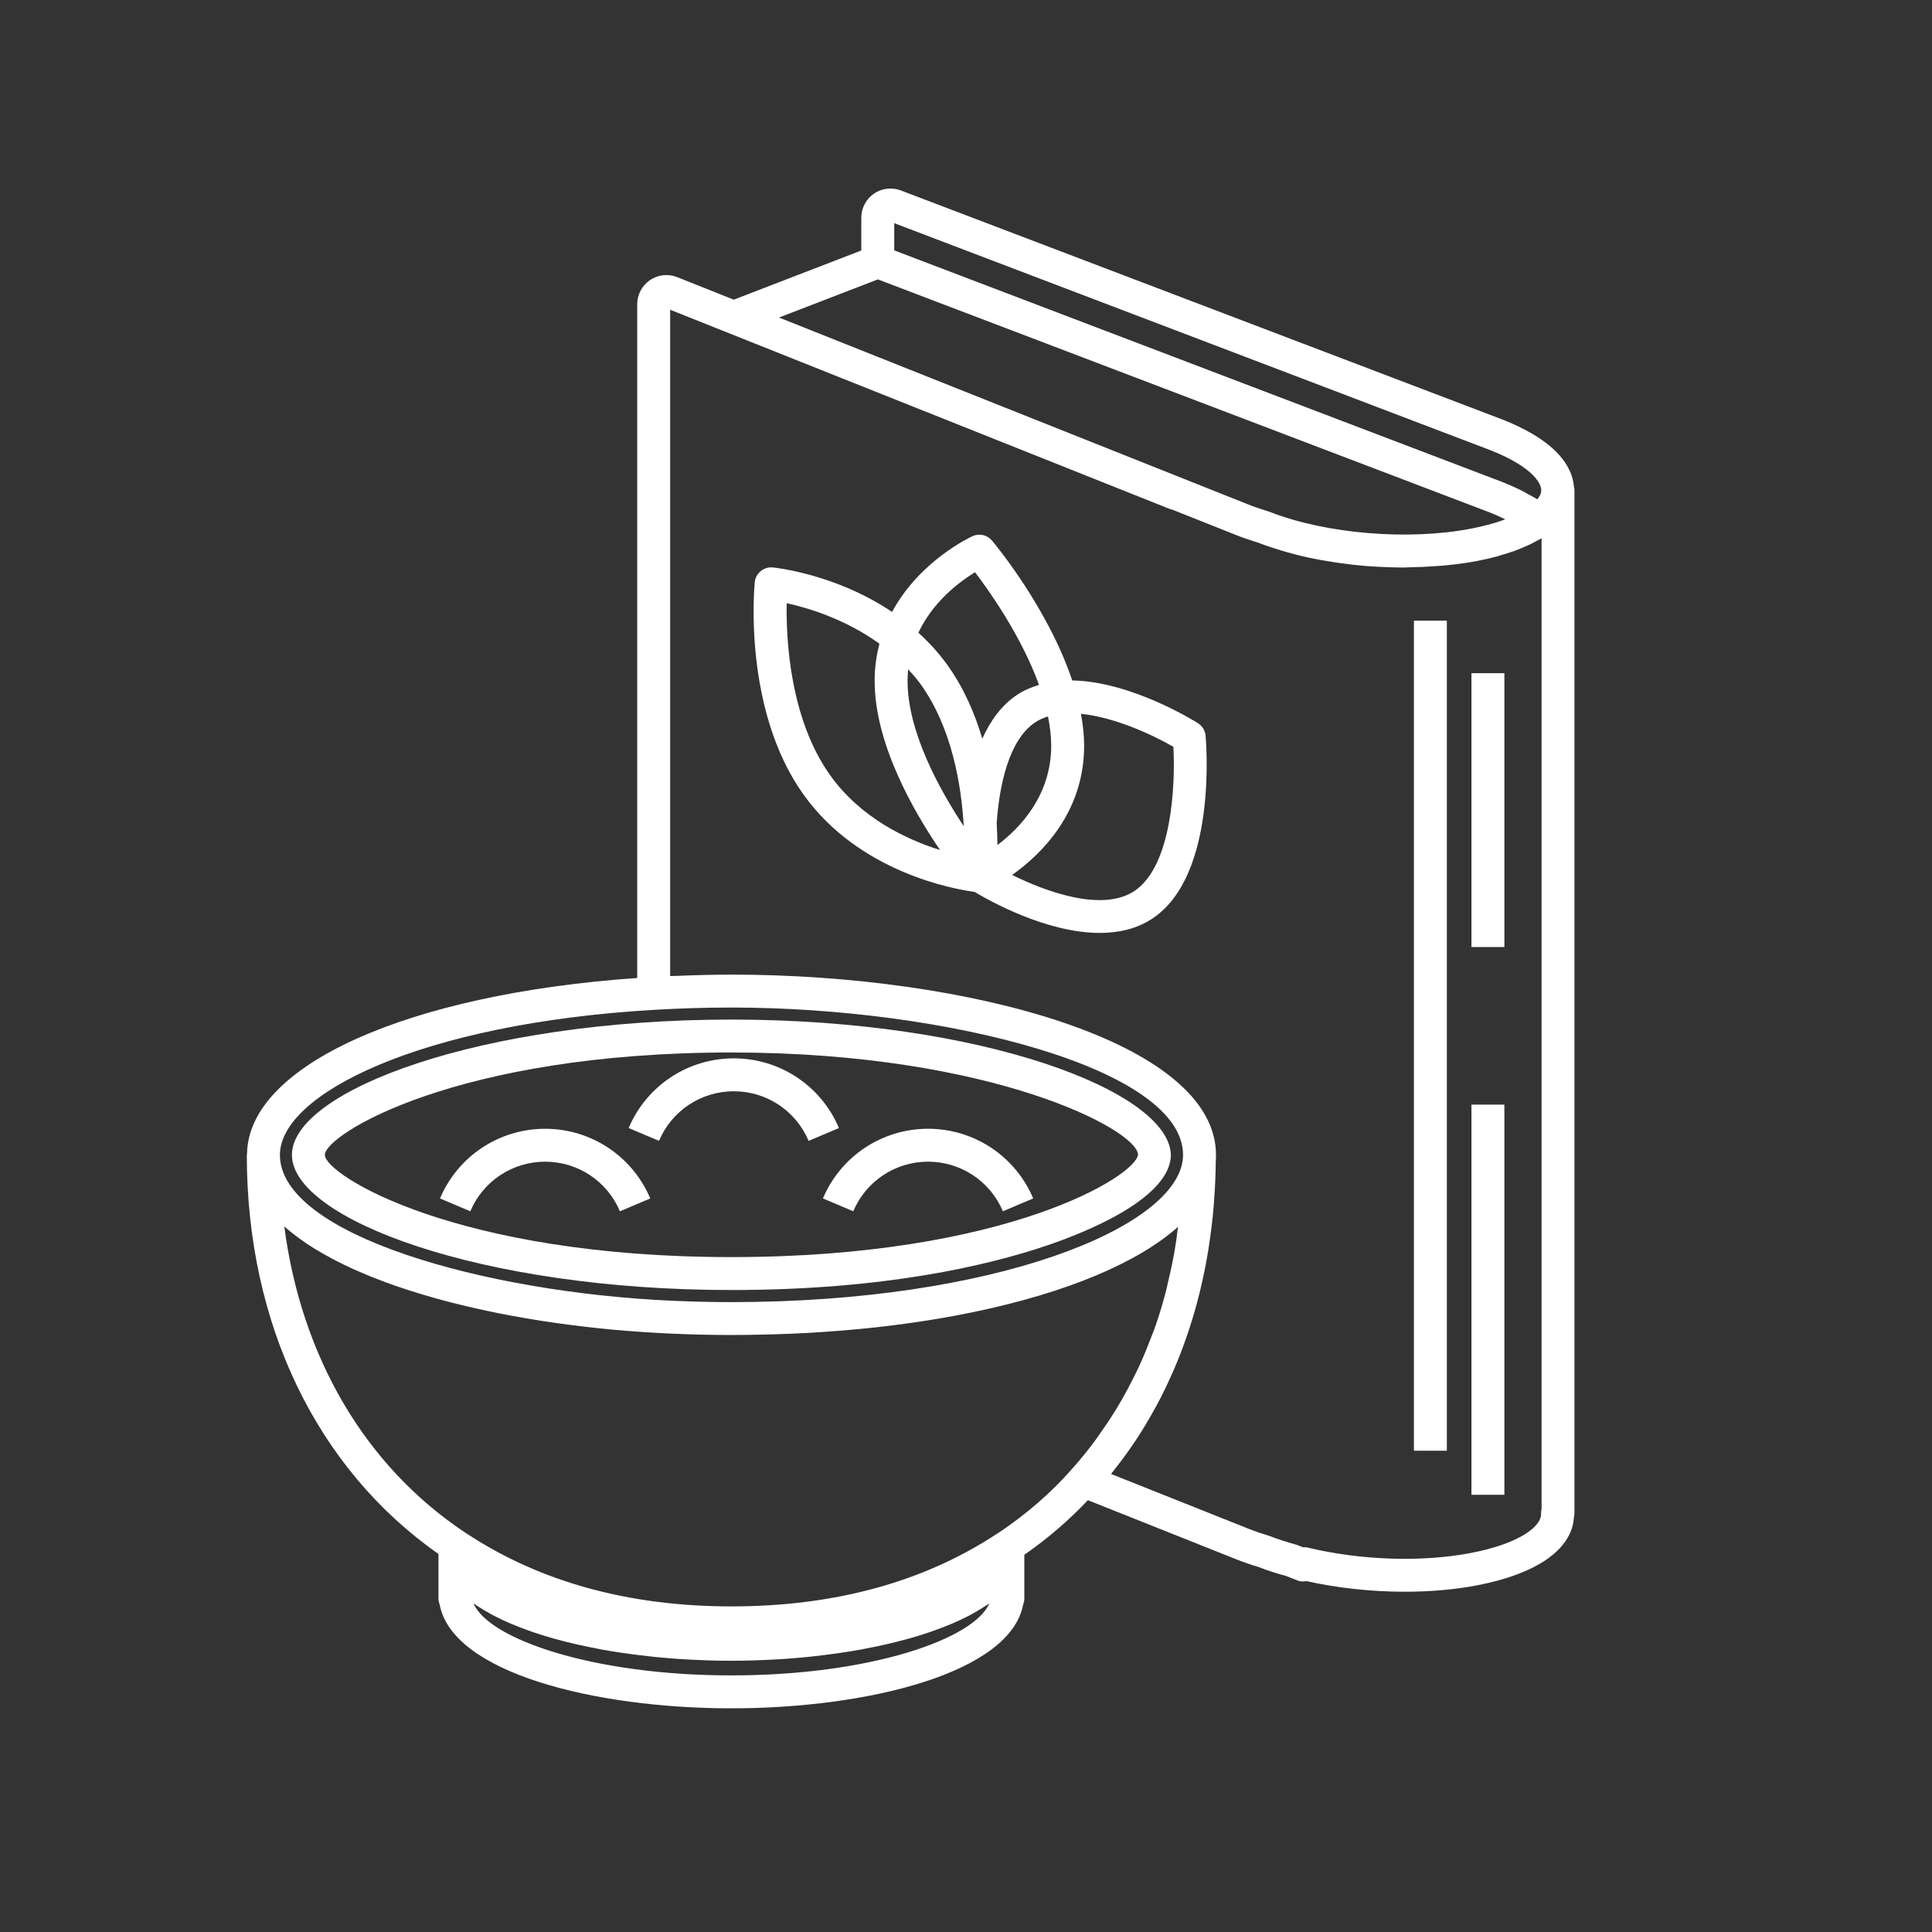<?xml version="1.0" encoding="utf-8"?>
<!-- Generator: Adobe Illustrator 22.1.0, SVG Export Plug-In . SVG Version: 6.00 Build 0)  -->
<svg version="1.1" id="Layer_1" xmlns="http://www.w3.org/2000/svg" xmlns:xlink="http://www.w3.org/1999/xlink" x="0px" y="0px"
	 viewBox="0 0 117.333 117.333" enable-background="new 0 0 117.333 117.333" xml:space="preserve">
<rect x="0" y="0" width="117.333" height="117.333" fill="#333333" stroke="none"/>
<g>
	<path fill="#FFFFFF" d="M95.587,29.561c-0.061-0.759-0.471-1.844-2.028-2.899
		c-0.629-0.427-1.407-0.825-2.325-1.188L54.704,11.564c-0.542-0.204-1.152-0.131-1.631,0.198
		c-0.479,0.331-0.765,0.875-0.765,1.457v1.994l-7.746,2.987l-3.438-1.371
		c-0.551-0.217-1.167-0.147-1.652,0.184c-0.484,0.331-0.773,0.878-0.773,1.466v40.915
		c-13.94,0.972-23.611,5.306-23.696,10.674c-0.002,0.025-0.014,0.046-0.014,0.071
		c0,10.26,4.24,19.052,11.64,24.236v2.704c0,0.129,0.026,0.253,0.073,0.366
		c0.765,4.14,9.401,6.304,17.717,6.304c8.302,0,16.924-2.157,17.713-6.285
		c0.05-0.118,0.077-0.248,0.077-0.385v-2.654c1.421-0.989,2.715-2.102,3.859-3.317l9.01,3.59
		c0.477,0.19,0.952,0.349,1.356,0.468c0.548,0.222,1.134,0.396,1.696,0.553l0.681,0.27
		c0.167,0.067,0.347,0.071,0.516,0.031c1.922,0.43,3.989,0.648,5.99,0.648
		c1.531,0,3.023-0.128,4.381-0.387c3.645-0.698,5.765-2.192,5.888-4.125
		c0.021-0.082,0.033-0.168,0.033-0.257V29.709C95.618,29.657,95.595,29.612,95.587,29.561z
		 M54.309,13.554l36.203,13.786c0.77,0.304,1.417,0.633,1.925,0.978
		c0.722,0.49,1.146,1.012,1.163,1.434c0,0.001,0,0.002,0,0.003c0.005,0.106-0.022,0.21-0.066,0.31
		c-0.014,0.031-0.037,0.059-0.054,0.089c-0.034,0.059-0.069,0.117-0.112,0.172
		c-0.175-0.11-0.379-0.213-0.573-0.319c-0.117-0.064-0.222-0.13-0.345-0.192
		c-0.372-0.187-0.771-0.367-1.204-0.539L54.309,15.206V13.554z M53.315,16.968l37.205,14.171
		c0.322,0.128,0.613,0.262,0.893,0.399c-0.048,0.018-0.094,0.036-0.144,0.054
		c-0.062,0.022-0.124,0.044-0.189,0.066c-0.102,0.034-0.21,0.067-0.321,0.101
		c-0.065,0.019-0.127,0.039-0.195,0.058c-0.128,0.036-0.267,0.071-0.407,0.106
		c-0.061,0.015-0.117,0.031-0.179,0.045c-0.208,0.049-0.426,0.096-0.66,0.14
		c-3.782,0.729-8.78,0.318-12.194-1.017l-0.319-0.104c-0.328-0.107-0.66-0.215-0.987-0.346
		L47.309,19.284L53.315,16.968z M39.757,61.327c1.559-0.091,3.126-0.138,4.661-0.138
		c12.974,0,27.43,3.676,27.43,8.949c0,0.029-0.001,0.06-0.001,0.09
		c-0.001,0.025-0.002,0.05-0.005,0.086c-0.315,4.232-11.409,8.765-27.423,8.765
		c-1.116,0-2.266-0.026-3.517-0.079c-11.496-0.5-23.903-4.03-23.903-8.861
		C16.999,66.456,25.511,62.154,39.757,61.327z M44.418,101.749c-8.475,0-14.759-2.228-15.66-4.37
		c0.055,0.039,0.117,0.075,0.174,0.113c0.07,0.047,0.143,0.093,0.215,0.14
		c0.227,0.144,0.466,0.284,0.717,0.42c0.057,0.031,0.11,0.062,0.168,0.092
		c0.307,0.159,0.632,0.31,0.972,0.455c0.081,0.035,0.167,0.068,0.25,0.102
		c0.278,0.114,0.565,0.223,0.862,0.329c0.097,0.035,0.193,0.07,0.293,0.103
		c0.375,0.127,0.76,0.249,1.16,0.362c0.055,0.016,0.113,0.03,0.169,0.045
		c0.354,0.098,0.716,0.19,1.086,0.277c0.121,0.029,0.243,0.057,0.366,0.084
		c0.373,0.083,0.753,0.162,1.139,0.235c0.061,0.011,0.12,0.024,0.181,0.036
		c0.444,0.081,0.896,0.153,1.353,0.22c0.123,0.018,0.246,0.034,0.369,0.051
		c0.367,0.05,0.737,0.096,1.11,0.137c0.116,0.013,0.23,0.027,0.346,0.039
		c0.467,0.048,0.938,0.089,1.411,0.123c0.099,0.007,0.198,0.012,0.297,0.018
		c0.393,0.025,0.786,0.046,1.181,0.061c0.132,0.005,0.263,0.01,0.394,0.015
		c0.483,0.015,0.966,0.025,1.447,0.025s0.964-0.01,1.447-0.025
		c0.132-0.004,0.263-0.009,0.394-0.015c0.395-0.016,0.788-0.036,1.181-0.061
		c0.099-0.006,0.197-0.011,0.296-0.018c0.473-0.034,0.944-0.075,1.412-0.123
		c0.116-0.012,0.23-0.026,0.345-0.039c0.374-0.041,0.745-0.087,1.113-0.138
		c0.123-0.017,0.245-0.033,0.367-0.051c0.458-0.067,0.911-0.139,1.355-0.221
		c0.06-0.011,0.117-0.024,0.177-0.035c0.388-0.073,0.769-0.152,1.145-0.236
		c0.122-0.027,0.242-0.055,0.363-0.083c0.372-0.088,0.736-0.18,1.092-0.278
		c0.054-0.015,0.11-0.028,0.163-0.043c0.401-0.113,0.787-0.235,1.163-0.363
		c0.098-0.033,0.192-0.068,0.288-0.102c0.299-0.106,0.589-0.216,0.869-0.331
		c0.081-0.033,0.164-0.065,0.243-0.099c0.341-0.146,0.667-0.298,0.976-0.458
		c0.055-0.029,0.106-0.059,0.16-0.088c0.256-0.137,0.498-0.279,0.727-0.425
		c0.07-0.045,0.14-0.089,0.208-0.135c0.058-0.039,0.122-0.076,0.177-0.115
		C59.177,99.521,52.894,101.749,44.418,101.749z M60.643,93.09c-0.032,0.017-0.064,0.035-0.095,0.056
		c-4.435,2.928-9.861,4.413-16.129,4.413c-6.211,0-11.615-1.485-16.06-4.414
		c-0.016-0.011-0.056-0.033-0.089-0.051c-0.024-0.02-0.049-0.038-0.076-0.056
		c-6.042-4.039-9.897-10.657-10.928-18.551c0.016,0.014,0.035,0.027,0.051,0.041
		c0.223,0.196,0.463,0.387,0.714,0.575c0.064,0.048,0.128,0.096,0.194,0.143
		c0.277,0.2,0.566,0.396,0.874,0.586c0.022,0.014,0.046,0.027,0.068,0.04
		c0.291,0.178,0.598,0.351,0.915,0.521c0.079,0.043,0.159,0.085,0.239,0.127
		c0.344,0.179,0.697,0.354,1.066,0.522c0.021,0.009,0.043,0.018,0.063,0.028
		c0.354,0.16,0.721,0.315,1.097,0.466c0.092,0.037,0.184,0.074,0.277,0.11
		c0.4,0.157,0.809,0.31,1.231,0.456c0.018,0.006,0.036,0.012,0.054,0.018
		c0.407,0.141,0.827,0.275,1.252,0.406c0.103,0.032,0.206,0.063,0.31,0.094
		c0.448,0.134,0.901,0.264,1.367,0.387c0.013,0.003,0.026,0.006,0.038,0.01
		c0.454,0.12,0.918,0.233,1.387,0.343c0.111,0.026,0.222,0.052,0.333,0.077
		c0.484,0.11,0.974,0.217,1.472,0.316c0.012,0.002,0.023,0.004,0.035,0.007
		c0.486,0.097,0.979,0.186,1.475,0.272c0.121,0.021,0.242,0.042,0.363,0.062
		c0.511,0.086,1.025,0.168,1.545,0.242c0.004,0.001,0.008,0.001,0.012,0.002
		c0.515,0.074,1.035,0.14,1.557,0.203c0.125,0.015,0.25,0.03,0.376,0.044
		c0.528,0.061,1.058,0.118,1.591,0.167c0.001,0,0.003,0,0.004,0
		c0.529,0.049,1.06,0.09,1.591,0.127c0.131,0.009,0.262,0.018,0.394,0.027
		c0.534,0.035,1.068,0.066,1.602,0.089c1.28,0.055,2.458,0.081,3.603,0.081
		c0.693,0,1.376-0.011,2.055-0.027c0.163-0.004,0.326-0.008,0.488-0.013
		c0.67-0.02,1.336-0.045,1.991-0.08c0.045-0.002,0.089-0.006,0.134-0.008
		c0.623-0.035,1.236-0.078,1.843-0.126c0.145-0.012,0.29-0.023,0.435-0.035
		c0.64-0.054,1.273-0.114,1.894-0.183c0.052-0.006,0.103-0.013,0.156-0.019
		c0.59-0.067,1.17-0.141,1.743-0.221c0.108-0.015,0.216-0.029,0.323-0.045
		c0.617-0.089,1.225-0.184,1.82-0.288c0.03-0.005,0.059-0.011,0.089-0.016
		c0.59-0.103,1.167-0.215,1.732-0.332c0.05-0.01,0.101-0.02,0.15-0.031
		c5.499-1.155,9.807-2.949,12.27-5.14c-0.033,0.256-0.059,0.515-0.097,0.768
		c-0.045,0.294-0.088,0.589-0.141,0.879c-0.103,0.57-0.226,1.129-0.359,1.683
		c-0.054,0.224-0.098,0.452-0.157,0.673c-0.2,0.756-0.427,1.497-0.684,2.219
		c-0.062,0.174-0.137,0.34-0.202,0.513c-0.208,0.55-0.428,1.093-0.668,1.621
		c-0.115,0.253-0.241,0.499-0.364,0.747c-0.218,0.44-0.446,0.874-0.687,1.298
		c-0.142,0.249-0.286,0.497-0.436,0.74c-0.263,0.428-0.542,0.844-0.83,1.254
		c-0.145,0.206-0.284,0.417-0.435,0.619c-0.441,0.588-0.902,1.161-1.396,1.708
		c-0.008,0.009-0.015,0.019-0.024,0.029C63.797,90.69,62.314,91.973,60.643,93.09z M93.618,91.659
		c-0.022,0.091-0.032,0.186-0.028,0.281c0.03,0.745-1.292,1.806-4.269,2.376
		c-2.985,0.569-6.689,0.445-9.908-0.33c-0.061-0.014-0.121-0.021-0.182-0.021
		c-0.03,0-0.061,0.002-0.091,0.005l-0.366-0.143c-0.599-0.173-1.133-0.331-1.674-0.545
		c-0.433-0.133-0.857-0.273-1.282-0.442l-8.341-3.323c0.022-0.027,0.04-0.057,0.062-0.084
		c0.473-0.588,0.922-1.196,1.344-1.823c0.019-0.029,0.04-0.056,0.06-0.085
		c0.416-0.624,0.802-1.271,1.166-1.932c0.042-0.076,0.086-0.149,0.127-0.225
		c0.344-0.639,0.661-1.297,0.957-1.967c0.046-0.105,0.094-0.209,0.139-0.315
		c0.283-0.662,0.54-1.34,0.776-2.031c0.041-0.12,0.082-0.24,0.121-0.361
		c0.227-0.693,0.43-1.4,0.609-2.12c0.031-0.123,0.059-0.246,0.088-0.37
		c0.173-0.733,0.325-1.477,0.448-2.235c0.018-0.108,0.032-0.218,0.049-0.326
		c0.12-0.785,0.219-1.58,0.287-2.39c0.006-0.07,0.009-0.142,0.014-0.213
		c0.064-0.832,0.104-1.675,0.112-2.532c0-0.022,0.003-0.044,0.003-0.066
		c0.008-0.101,0.01-0.206,0.01-0.303c0-6.854-14.964-10.949-29.43-10.949
		c-1.088,0-2.192,0.031-3.297,0.076c-0.141,0.006-0.281,0.003-0.422,0.01V18.812l30.31,12.086
		c0.059,0.024,0.119,0.041,0.181,0.052l3.888,1.547c0.366,0.147,0.739,0.27,1.108,0.39l0.259,0.083
		c0.416,0.163,0.858,0.308,1.309,0.445c0.114,0.035,0.229,0.068,0.345,0.102
		c0.454,0.129,0.917,0.25,1.396,0.353c0.005,0.001,0.009,0.002,0.013,0.003
		c0.484,0.104,0.982,0.19,1.484,0.267c0.127,0.02,0.254,0.038,0.382,0.056
		c0.502,0.07,1.008,0.131,1.52,0.174c0.004,0,0.008,0.001,0.013,0.001
		c0.516,0.043,1.034,0.066,1.552,0.081c0.129,0.004,0.256,0.006,0.385,0.008
		c0.132,0.002,0.264,0.008,0.396,0.008c0.128,0,0.251-0.015,0.379-0.016
		c0.512-0.007,1.017-0.029,1.518-0.065c0.202-0.015,0.403-0.027,0.602-0.046
		c0.671-0.065,1.33-0.149,1.958-0.27c0.431-0.082,0.841-0.178,1.233-0.284
		c0.125-0.034,0.238-0.073,0.359-0.11c0.261-0.078,0.516-0.158,0.756-0.246
		c0.127-0.047,0.243-0.097,0.364-0.147c0.216-0.089,0.424-0.18,0.619-0.277
		c0.112-0.056,0.218-0.113,0.323-0.172c0.088-0.049,0.188-0.093,0.27-0.144V91.659z"/>
	<path fill="#FFFFFF" d="M44.419,78.345c9.268,0,15.56-1.479,19.207-2.719
		c2.186-0.744,7.29-2.754,7.479-5.361c0.003-0.03,0.004-0.077,0.004-0.107
		c-0.07-3.889-11.499-8.238-26.69-8.238c-15.276,0-26.69,4.339-26.69,8.218
		C17.729,74.012,29.144,78.345,44.419,78.345z M44.419,63.919c15.861,0,24.662,4.712,24.692,6.201
		c-0.093,1.276-7.97,6.225-24.692,6.225c-16.708,0-24.678-4.979-24.69-6.208
		C19.736,68.906,27.693,63.919,44.419,63.919z"/>
	<path fill="#FFFFFF" d="M72.757,43.924c-0.213-0.135-4.049-2.536-7.64-2.6
		c-1.469-4.399-4.695-8.287-4.872-8.496c-0.289-0.343-0.771-0.453-1.181-0.267
		c-0.176,0.081-3.229,1.52-4.888,4.603c-3.394-2.287-7.039-2.683-7.245-2.703
		c-0.548-0.053-1.038,0.347-1.093,0.896c-0.031,0.313-0.721,7.746,2.957,12.893
		c3.4,4.759,9.2,5.758,10.395,5.917c0.832,0.502,4.336,2.491,7.601,2.491
		c1.142,0,2.253-0.244,3.208-0.881c3.953-2.631,3.249-10.757,3.218-11.102
		C73.188,44.368,73.019,44.09,72.757,43.924z M63.841,45.287c0,3.006-1.865,4.976-3.265,6.033
		c-0.003-0.397-0.019-0.844-0.047-1.326c0.164-2.337,0.748-5.065,2.343-6.127
		c0.236-0.157,0.498-0.27,0.773-0.357C63.766,44.109,63.841,44.706,63.841,45.287z M55.155,40.645
		c0.266,0.292,0.529,0.59,0.768,0.924c1.884,2.636,2.454,6.087,2.602,8.526
		c-0.001,0.022-0.003,0.045-0.005,0.066c-1.489-2.249-3.402-5.734-3.402-8.807
		C55.118,41.11,55.132,40.875,55.155,40.645z M59.216,34.753c0.91,1.196,2.827,3.92,3.885,6.842
		c-0.467,0.14-0.92,0.329-1.338,0.607c-0.946,0.63-1.62,1.58-2.106,2.658
		c-0.455-1.529-1.12-3.074-2.107-4.455c-0.539-0.754-1.143-1.404-1.775-1.982
		C56.678,36.513,58.297,35.313,59.216,34.753z M50.421,47.087c-2.469-3.456-2.684-8.317-2.644-10.454
		c1.291,0.279,3.566,0.967,5.634,2.462c-0.182,0.694-0.293,1.443-0.293,2.258
		c0,3.772,2.315,7.841,3.97,10.27C55.067,50.986,52.28,49.689,50.421,47.087z M68.892,54.113
		c0,0,0,0-0.001,0c-1.91,1.273-5.285,0.087-7.422-0.976c1.764-1.25,4.372-3.782,4.372-7.851
		c0-0.639-0.075-1.287-0.194-1.934c2.051,0.203,4.341,1.269,5.614,2.003
		C71.388,47.675,71.17,52.596,68.892,54.113z"/>
	<rect x="85.869" y="37.694" fill="#FFFFFF" width="2" height="50.41"/>
	<rect x="89.363" y="40.884" fill="#FFFFFF" width="2" height="16.632"/>
	<rect x="89.363" y="67.085" fill="#FFFFFF" width="2" height="23.695"/>
	<path fill="#FFFFFF" d="M51.819,73.562c0.773-1.829,2.558-3.012,4.543-3.012
		c1.986,0,3.771,1.182,4.544,3.012l1.842-0.779c-1.087-2.571-3.594-4.232-6.386-4.232
		c-2.791,0-5.297,1.661-6.385,4.232L51.819,73.562z"/>
	<path fill="#FFFFFF" d="M44.565,66.274c1.986,0,3.77,1.182,4.543,3.012l1.842-0.779
		c-1.087-2.571-3.594-4.232-6.385-4.232c-2.792,0-5.298,1.661-6.385,4.232l1.842,0.779
		C40.795,67.456,42.579,66.274,44.565,66.274z"/>
	<path fill="#FFFFFF" d="M33.106,70.551c1.987,0,3.77,1.182,4.543,3.012l1.842-0.779
		c-1.087-2.571-3.593-4.232-6.385-4.232c-2.792,0-5.298,1.661-6.385,4.232l1.842,0.779
		C29.337,71.732,31.12,70.551,33.106,70.551z"/>
</g>
</svg>
